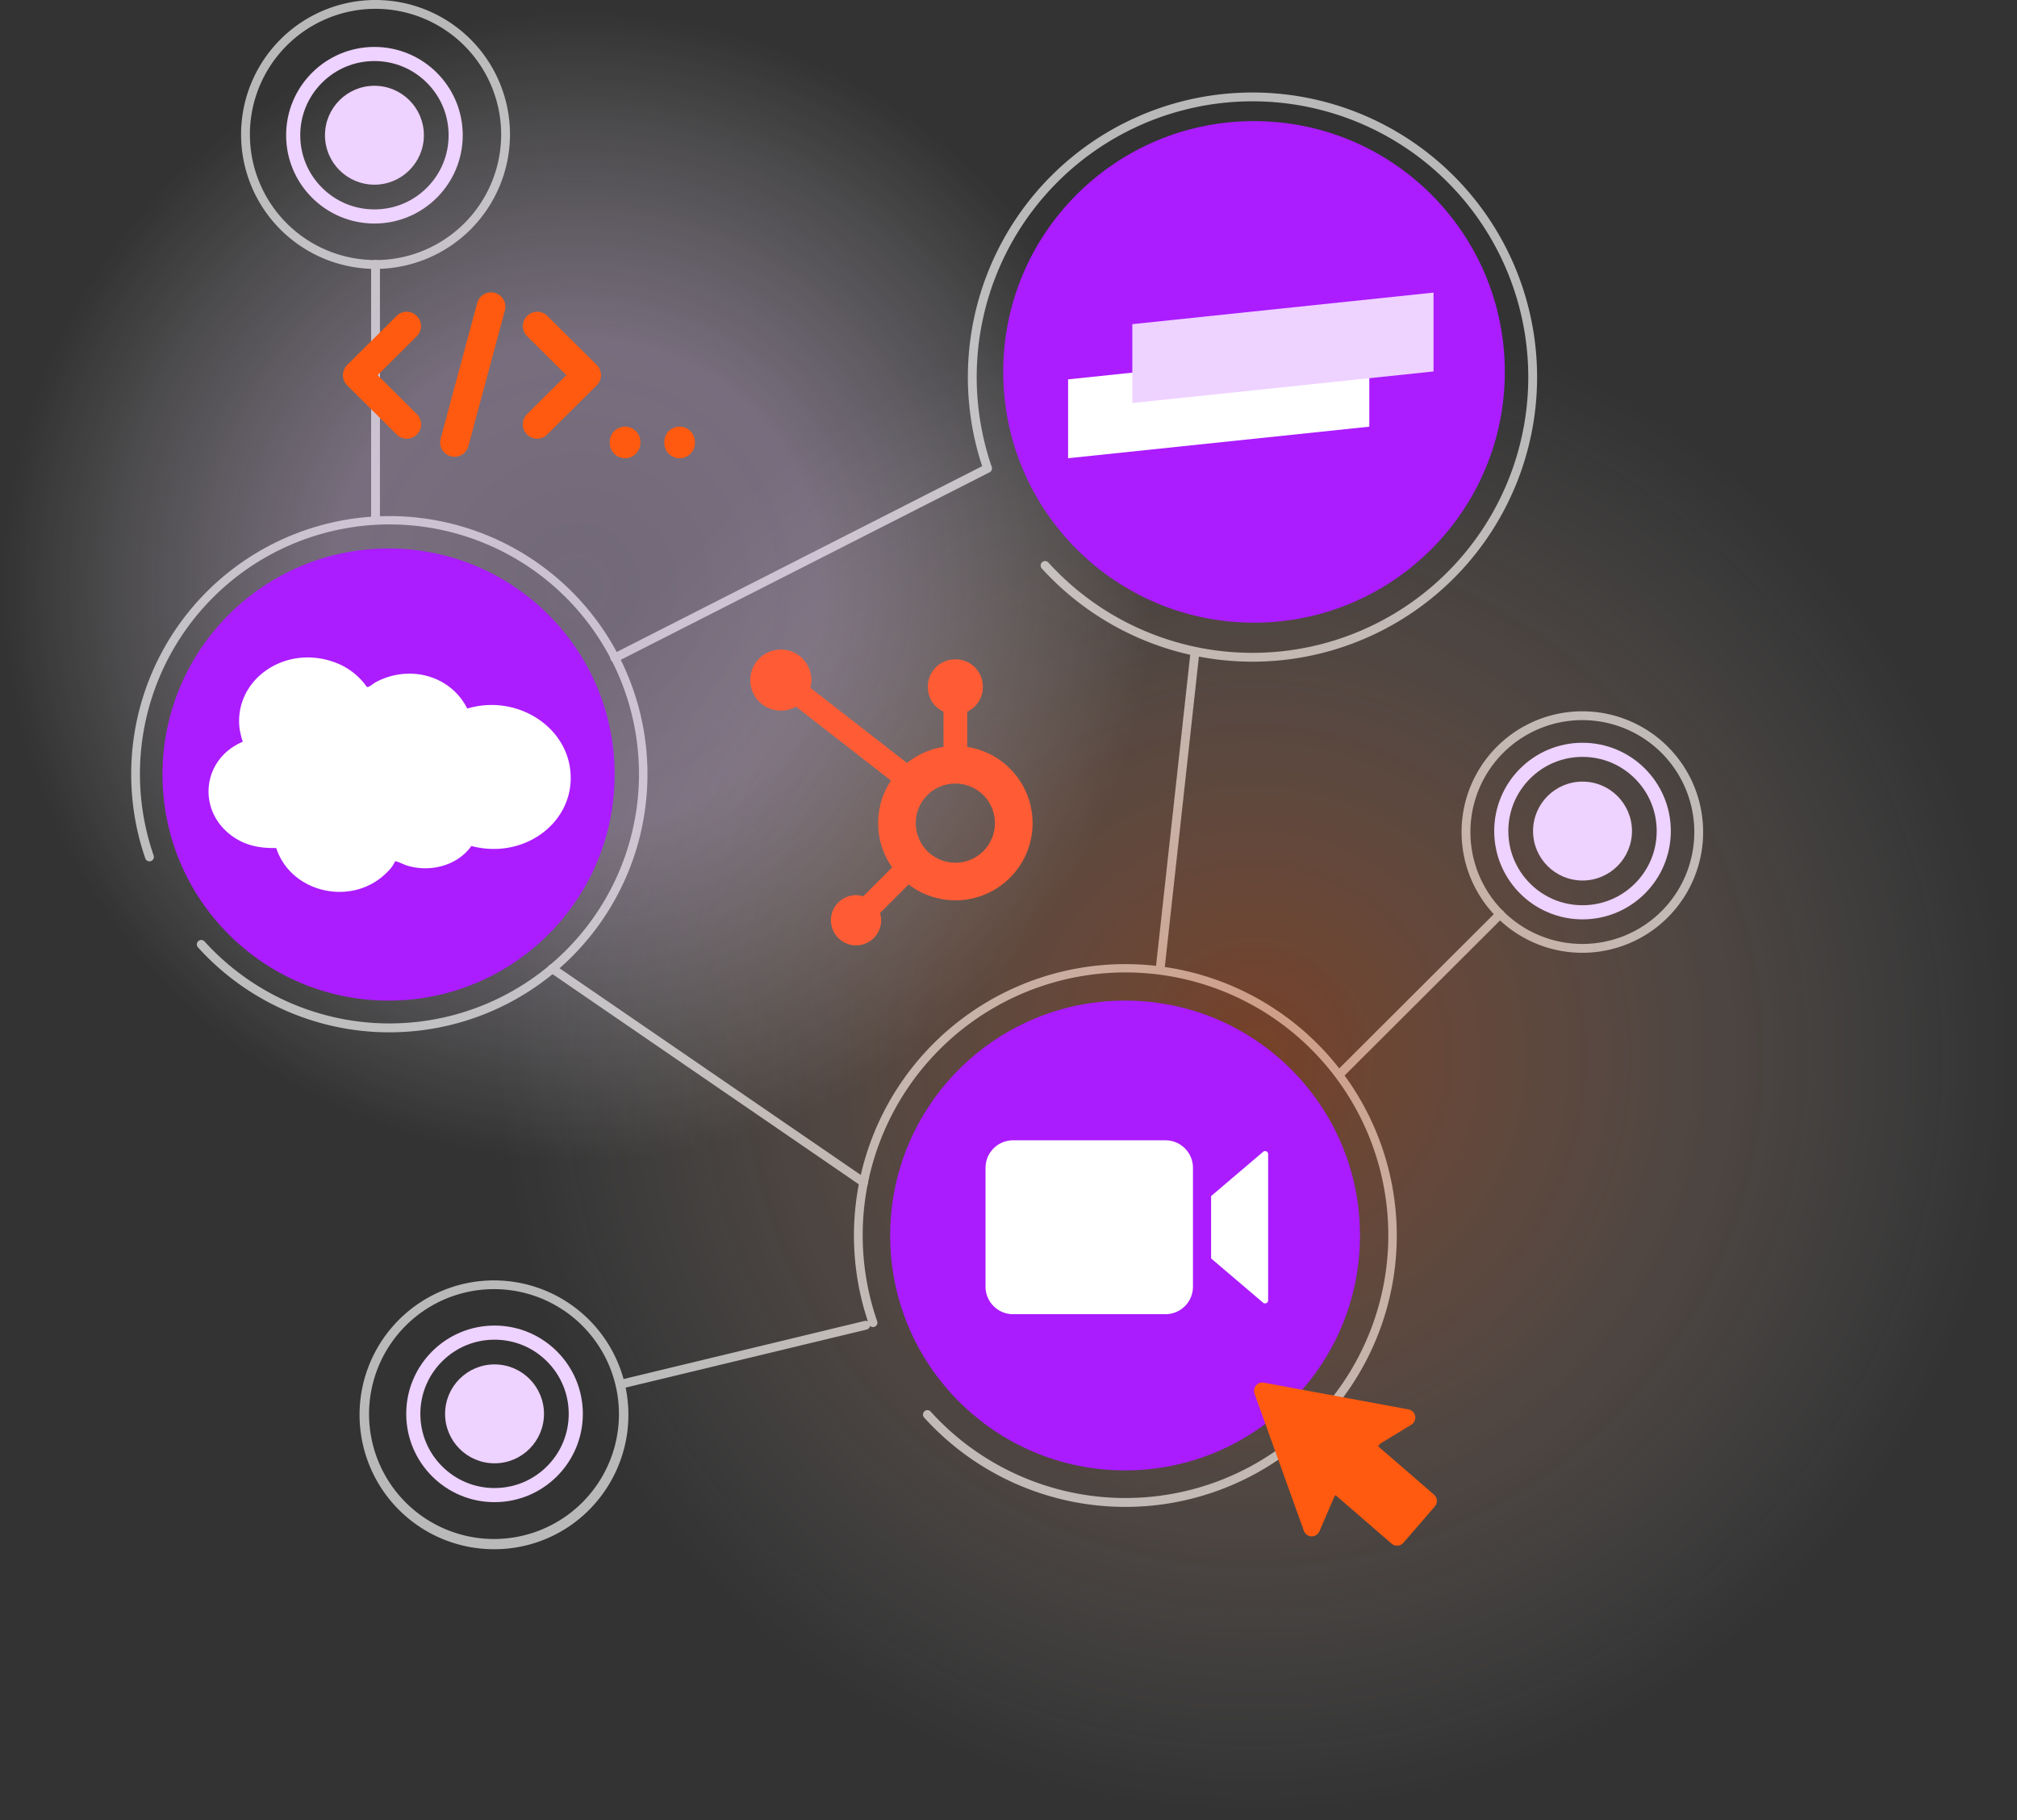 <?xml version="1.0" encoding="UTF-8"?> <svg xmlns="http://www.w3.org/2000/svg" xmlns:xlink="http://www.w3.org/1999/xlink" width="571" height="515.286" viewBox="0 0 571 515.286"><rect x="0" y="0" width="571" height="515.286" fill="#333333" stroke="none"/><defs><clipPath id="clip-path"><rect id="Rectangle_7265" data-name="Rectangle 7265" width="445.038" height="438.608" fill="none"></rect></clipPath><radialGradient id="radial-gradient" cx="0.5" cy="0.5" r="0.5" gradientUnits="objectBoundingBox"><stop offset="0" stop-color="#eed2ff" stop-opacity="0.514"></stop><stop offset="0.419" stop-color="#eed2ff" stop-opacity="0.557"></stop><stop offset="1" stop-color="#fff" stop-opacity="0"></stop></radialGradient><radialGradient id="radial-gradient-2" cx="0.5" cy="0.5" r="0.5" gradientUnits="objectBoundingBox"><stop offset="0" stop-color="#ff5a0f" stop-opacity="0.333"></stop><stop offset="1" stop-color="#fff" stop-opacity="0"></stop></radialGradient></defs><g id="_3rd_Party_Integrations_image" data-name="3rd Party  Integrations image" transform="translate(-811 -2447.714)"><g id="Group_48460" data-name="Group 48460" transform="translate(848.111 2447.714)"><g id="Group_48460-2" data-name="Group 48460" clip-path="url(#clip-path)"><path id="Path_8382" data-name="Path 8382" d="M136.939,187.514a1.25,1.25,0,0,1-.567-2.365l104.564-53.166A80.572,80.572,0,1,1,257.8,160.916a1.251,1.251,0,0,1,1.852-1.681A78.073,78.073,0,1,0,243.648,132.2a1.251,1.251,0,0,1-.615,1.521L137.5,187.378a1.247,1.247,0,0,1-.565.136" fill="#b9b9b9"></path><path id="Path_8383" data-name="Path 8383" d="M73.106,292.267a73.026,73.026,0,0,1-54.161-24.046,1.25,1.25,0,1,1,1.853-1.678A70.637,70.637,0,1,0,6.385,242.2a1.249,1.249,0,0,1-2.362.816,73.078,73.078,0,1,1,69.083,49.25" fill="#b9b9b9"></path><path id="Path_8384" data-name="Path 8384" d="M281.47,426.627a76.78,76.78,0,0,1-56.942-25.279,1.25,1.25,0,1,1,1.852-1.678,74.4,74.4,0,1,0-15.18-25.635,1.25,1.25,0,1,1-2.362.817,76.835,76.835,0,1,1,72.632,51.775" fill="#b9b9b9"></path><path id="Path_8385" data-name="Path 8385" d="M69.2,147.584a1.25,1.25,0,0,1-1.25-1.25V74.828a1.25,1.25,0,0,1,2.5,0v71.506a1.25,1.25,0,0,1-1.25,1.25" fill="#b9b9b9"></path><path id="Path_8386" data-name="Path 8386" d="M69.2,76.128a38.064,38.064,0,1,1,38.064-38.064A38.107,38.107,0,0,1,69.2,76.128M69.2,2.5a35.564,35.564,0,1,0,35.564,35.564A35.6,35.6,0,0,0,69.2,2.5" fill="#b9b9b9"></path><path id="Path_8387" data-name="Path 8387" d="M138.459,393.19a1.25,1.25,0,0,1-.292-2.465l69.516-16.754a1.25,1.25,0,0,1,.586,2.43l-69.516,16.754a1.243,1.243,0,0,1-.294.035" fill="#b9b9b9"></path><path id="Path_8388" data-name="Path 8388" d="M102.658,438.608a38.054,38.054,0,1,1,32.538-18.2,37.829,37.829,0,0,1-32.538,18.2m.129-73.634a35.82,35.82,0,0,0-8.4,1,35.37,35.37,0,1,0,8.4-1M71.314,381.346h0Z" fill="#b9b9b9"></path><path id="Path_8389" data-name="Path 8389" d="M342.286,305.225a1.25,1.25,0,0,1-.883-2.135l45.285-45.182a1.25,1.25,0,0,1,1.766,1.769L343.169,304.86a1.249,1.249,0,0,1-.883.365" fill="#b9b9b9"></path><path id="Path_8390" data-name="Path 8390" d="M410.856,269.749h-.042a34.184,34.184,0,0,1,.039-68.368h.037A34.183,34.183,0,0,1,445.038,235.6v0a34.185,34.185,0,0,1-34.182,34.145m0-65.868a31.684,31.684,0,0,0-.036,63.368h.039A31.684,31.684,0,0,0,442.538,235.6v0a31.684,31.684,0,0,0-31.65-31.718ZM443.788,235.6h0Z" fill="#b9b9b9"></path><path id="Path_8391" data-name="Path 8391" d="M291.33,275.48a1.088,1.088,0,0,1-.139-.008,1.248,1.248,0,0,1-1.105-1.379l9.857-89.7a1.25,1.25,0,0,1,2.485.273l-9.858,89.7a1.249,1.249,0,0,1-1.24,1.113" fill="#b9b9b9"></path><path id="Path_8392" data-name="Path 8392" d="M207.41,335.992a1.238,1.238,0,0,1-.706-.22l-88.186-60.511a1.25,1.25,0,1,1,1.414-2.061l88.186,60.512a1.249,1.249,0,0,1-.708,2.28" fill="#b9b9b9"></path></g></g><circle id="Ellipse_115" data-name="Ellipse 115" cx="163.5" cy="163.5" r="163.5" transform="translate(811 2450)" opacity="0.66" fill="url(#radial-gradient)"></circle><circle id="Ellipse_114" data-name="Ellipse 114" cx="216" cy="216" r="216" transform="translate(950 2531)" fill="url(#radial-gradient-2)"></circle><circle id="Ellipse_130" data-name="Ellipse 130" cx="66.5" cy="66.5" r="66.5" transform="translate(1063 2731)" fill="#ab1cff" opacity="0.996"></circle><g id="Group_48400" data-name="Group 48400" transform="translate(1090 2770.552)"><g id="Group_48401" data-name="Group 48401"><path id="Path_8310" data-name="Path 8310" d="M50.931,0H7.789A7.789,7.789,0,0,0,0,7.789V41.444a7.789,7.789,0,0,0,7.789,7.789H50.931a7.789,7.789,0,0,0,7.789-7.789V7.789A7.789,7.789,0,0,0,50.931,0" fill="#fff"></path><path id="Path_8311" data-name="Path 8311" d="M527.045,25.287V66.682a.865.865,0,0,1-1.426.659L510.9,54.812V37.158l14.722-12.529a.865.865,0,0,1,1.426.659" transform="translate(-447.045 -21.368)" fill="#fff"></path></g></g><circle id="Ellipse_129" data-name="Ellipse 129" cx="71" cy="71" r="71" transform="translate(1095 2482)" fill="#ab1cff"></circle><circle id="Ellipse_131" data-name="Ellipse 131" cx="64" cy="64" r="64" transform="translate(857 2603)" fill="#ab1cff"></circle><g id="Group_48403" data-name="Group 48403" transform="matrix(0.996, 0.087, -0.087, 0.996, 873.49, 2631.615)"><g id="Group_48463" data-name="Group 48463"><path id="Path_8312" data-name="Path 8312" d="M42.118,6.917c.5.268,1.838-1.156,2.257-1.434,9.094-6.037,21.1-3.888,26.616,5.088C83.83,5.431,98.625,12.4,101.47,24.954c3.264,14.406-10.243,27-25.94,24.281-3.376,5.817-10.868,8.616-17.848,7.071-.592-.131-3-1.071-3.3-.836a9.521,9.521,0,0,1-1.831,3.082c-8.806,10.9-26.733,8.527-32.006-3.937-4.56.5-8.686.084-12.6-2.209C-2.866,46.081-2.6,31.3,8.483,25.465A25.814,25.814,0,0,1,7.227,21.7C4.5,8.129,18-3.137,32.466.791a19.037,19.037,0,0,1,9.652,6.126" transform="translate(0 0.001)" fill="#fff"></path></g></g><g id="Group_48413" data-name="Group 48413" transform="translate(0 -1)"><circle id="Ellipse_132" data-name="Ellipse 132" cx="14" cy="14" r="14" transform="translate(903 2473)" fill="#eed2ff"></circle><g id="Path_8315" data-name="Path 8315" transform="translate(892 2462)" fill="none"><path d="M25,0A25,25,0,1,1,0,25,25,25,0,0,1,25,0Z" stroke="none"></path><path d="M 25 4 C 19.391 4 14.117 6.184 10.151 10.151 C 6.184 14.117 4 19.391 4 25 C 4 30.609 6.184 35.883 10.151 39.849 C 14.117 43.816 19.391 46 25 46 C 30.609 46 35.883 43.816 39.849 39.849 C 43.816 35.883 46 30.609 46 25 C 46 19.391 43.816 14.117 39.849 10.151 C 35.883 6.184 30.609 4 25 4 M 25 0 C 38.807 0 50 11.193 50 25 C 50 38.807 38.807 50 25 50 C 11.193 50 0 38.807 0 25 C 0 11.193 11.193 0 25 0 Z" stroke="none" fill="#eed2ff"></path></g></g><g id="Group_48404" data-name="Group 48404" transform="translate(1113.371 2527.548)"><path id="Path_8314" data-name="Path 8314" d="M0,54.444V76.772l85.27-8.935V45.51Z" transform="translate(0 -26.874)" fill="#fff"></path><path id="Path_8313" data-name="Path 8313" d="M130.779,0,45.51,8.935V31.263l85.27-8.934Z" transform="translate(-27.33 3.004)" fill="#eed2ff"></path></g><g id="Group_48409" data-name="Group 48409" transform="translate(908.082 2530.553)"><g id="Group_48461" data-name="Group 48461"><path id="Path_8316" data-name="Path 8316" d="M18.074,45.593a4.047,4.047,0,0,1-2.86-1.179L1.2,30.493a4.058,4.058,0,0,1,0-5.759L15.213,10.813a4.059,4.059,0,0,1,5.721,5.759L9.818,27.613,20.934,38.655a4.059,4.059,0,0,1-2.86,6.938" transform="translate(0 -4.234)" fill="#ff5a0f"></path><path id="Path_8317" data-name="Path 8317" d="M94.9,45.593a4.059,4.059,0,0,1-2.86-6.938l11.116-11.042L92.04,16.572a4.059,4.059,0,0,1,5.721-5.759l14.015,13.921a4.058,4.058,0,0,1,0,5.759L97.76,44.414a4.047,4.047,0,0,1-2.86,1.179" transform="translate(-39.922 -4.234)" fill="#ff5a0f"></path><path id="Path_8318" data-name="Path 8318" d="M53.17,46.479a4.062,4.062,0,0,1-3.921-5.115L59.577,3.005a4.059,4.059,0,1,1,7.838,2.11L57.087,43.475a4.061,4.061,0,0,1-3.916,3" transform="translate(-21.581 0)" fill="#ff5a0f"></path><path id="Path_8319" data-name="Path 8319" d="M139.094,76.643h0a4.332,4.332,0,0,1-4.332-4.332v-.285a4.332,4.332,0,1,1,8.665,0v.285a4.332,4.332,0,0,1-4.332,4.332" transform="translate(-59.224 -29.749)" fill="#ff5a0f"></path><path id="Path_8320" data-name="Path 8320" d="M166.636,76.643h0a4.333,4.333,0,0,1-4.333-4.332v-.285a4.332,4.332,0,1,1,8.665,0v.285a4.332,4.332,0,0,1-4.332,4.332" transform="translate(-71.327 -29.749)" fill="#ff5a0f"></path></g></g><g id="Group_48407" data-name="Group 48407" transform="translate(34 361)"><circle id="Ellipse_132-2" data-name="Ellipse 132" cx="14" cy="14" r="14" transform="translate(903 2473)" fill="#eed2ff"></circle><g id="Path_8315-2" data-name="Path 8315" transform="translate(892 2462)" fill="none"><path d="M25,0A25,25,0,1,1,0,25,25,25,0,0,1,25,0Z" stroke="none"></path><path d="M 25 4 C 19.391 4 14.117 6.184 10.151 10.151 C 6.184 14.117 4 19.391 4 25 C 4 30.609 6.184 35.883 10.151 39.849 C 14.117 43.816 19.391 46 25 46 C 30.609 46 35.883 43.816 39.849 39.849 C 43.816 35.883 46 30.609 46 25 C 46 19.391 43.816 14.117 39.849 10.151 C 35.883 6.184 30.609 4 25 4 M 25 0 C 38.807 0 50 11.193 50 25 C 50 38.807 38.807 50 25 50 C 11.193 50 0 38.807 0 25 C 0 11.193 11.193 0 25 0 Z" stroke="none" fill="#eed2ff"></path></g></g><g id="Group_48412" data-name="Group 48412" transform="translate(342 196)"><circle id="Ellipse_132-3" data-name="Ellipse 132" cx="14" cy="14" r="14" transform="translate(903 2473)" fill="#eed2ff"></circle><g id="Path_8315-3" data-name="Path 8315" transform="translate(892 2462)" fill="none"><path d="M25,0A25,25,0,1,1,0,25,25,25,0,0,1,25,0Z" stroke="none"></path><path d="M 25 4 C 19.391 4 14.117 6.184 10.151 10.151 C 6.184 14.117 4 19.391 4 25 C 4 30.609 6.184 35.883 10.151 39.849 C 14.117 43.816 19.391 46 25 46 C 30.609 46 35.883 43.816 39.849 39.849 C 43.816 35.883 46 30.609 46 25 C 46 19.391 43.816 14.117 39.849 10.151 C 35.883 6.184 30.609 4 25 4 M 25 0 C 38.807 0 50 11.193 50 25 C 50 38.807 38.807 50 25 50 C 11.193 50 0 38.807 0 25 C 0 11.193 11.193 0 25 0 Z" stroke="none" fill="#eed2ff"></path></g></g><path id="Path_8304" data-name="Path 8304" d="M278.935,27.562v-9.97a7.672,7.672,0,0,0,4.426-6.918v-.23a7.689,7.689,0,0,0-7.666-7.666h-.23a7.689,7.689,0,0,0-7.667,7.666v.23a7.673,7.673,0,0,0,4.426,6.918v9.97a21.744,21.744,0,0,0-10.336,4.548L234.513,10.816a8.571,8.571,0,0,0,.307-2.158,8.648,8.648,0,1,0-8.658,8.637,8.558,8.558,0,0,0,4.26-1.158L257.35,37.085a21.806,21.806,0,0,0,.334,24.588l-8.189,8.189a7.026,7.026,0,0,0-2.03-.33,7.106,7.106,0,1,0,7.106,7.106,7.02,7.02,0,0,0-.33-2.03l8.1-8.1a21.842,21.842,0,1,0,16.594-38.945ZM275.58,60.347a11.208,11.208,0,1,1,11.208-11.208A11.208,11.208,0,0,1,275.58,60.347Z" transform="translate(805.875 2631.615)" fill="#ff5c35"></path><g id="Group_48436" data-name="Group 48436" transform="translate(1166 2839.128)"><g id="Group_48462" data-name="Group 48462"><path id="Path_8368" data-name="Path 8368" d="M51.2,35.08a2.365,2.365,0,0,0-.24-3.336L35.111,18.027l.637-.735,8.772-5.339a2.365,2.365,0,0,0-.8-4.346L2.8.041A2.365,2.365,0,0,0,.143,3.168L14.121,41.987a2.365,2.365,0,0,0,4.4.133l4.23-9.828.347-.4L38.953,45.616a2.365,2.365,0,0,0,3.336-.24Z" fill="#ff5a0f"></path></g></g></g></svg> 